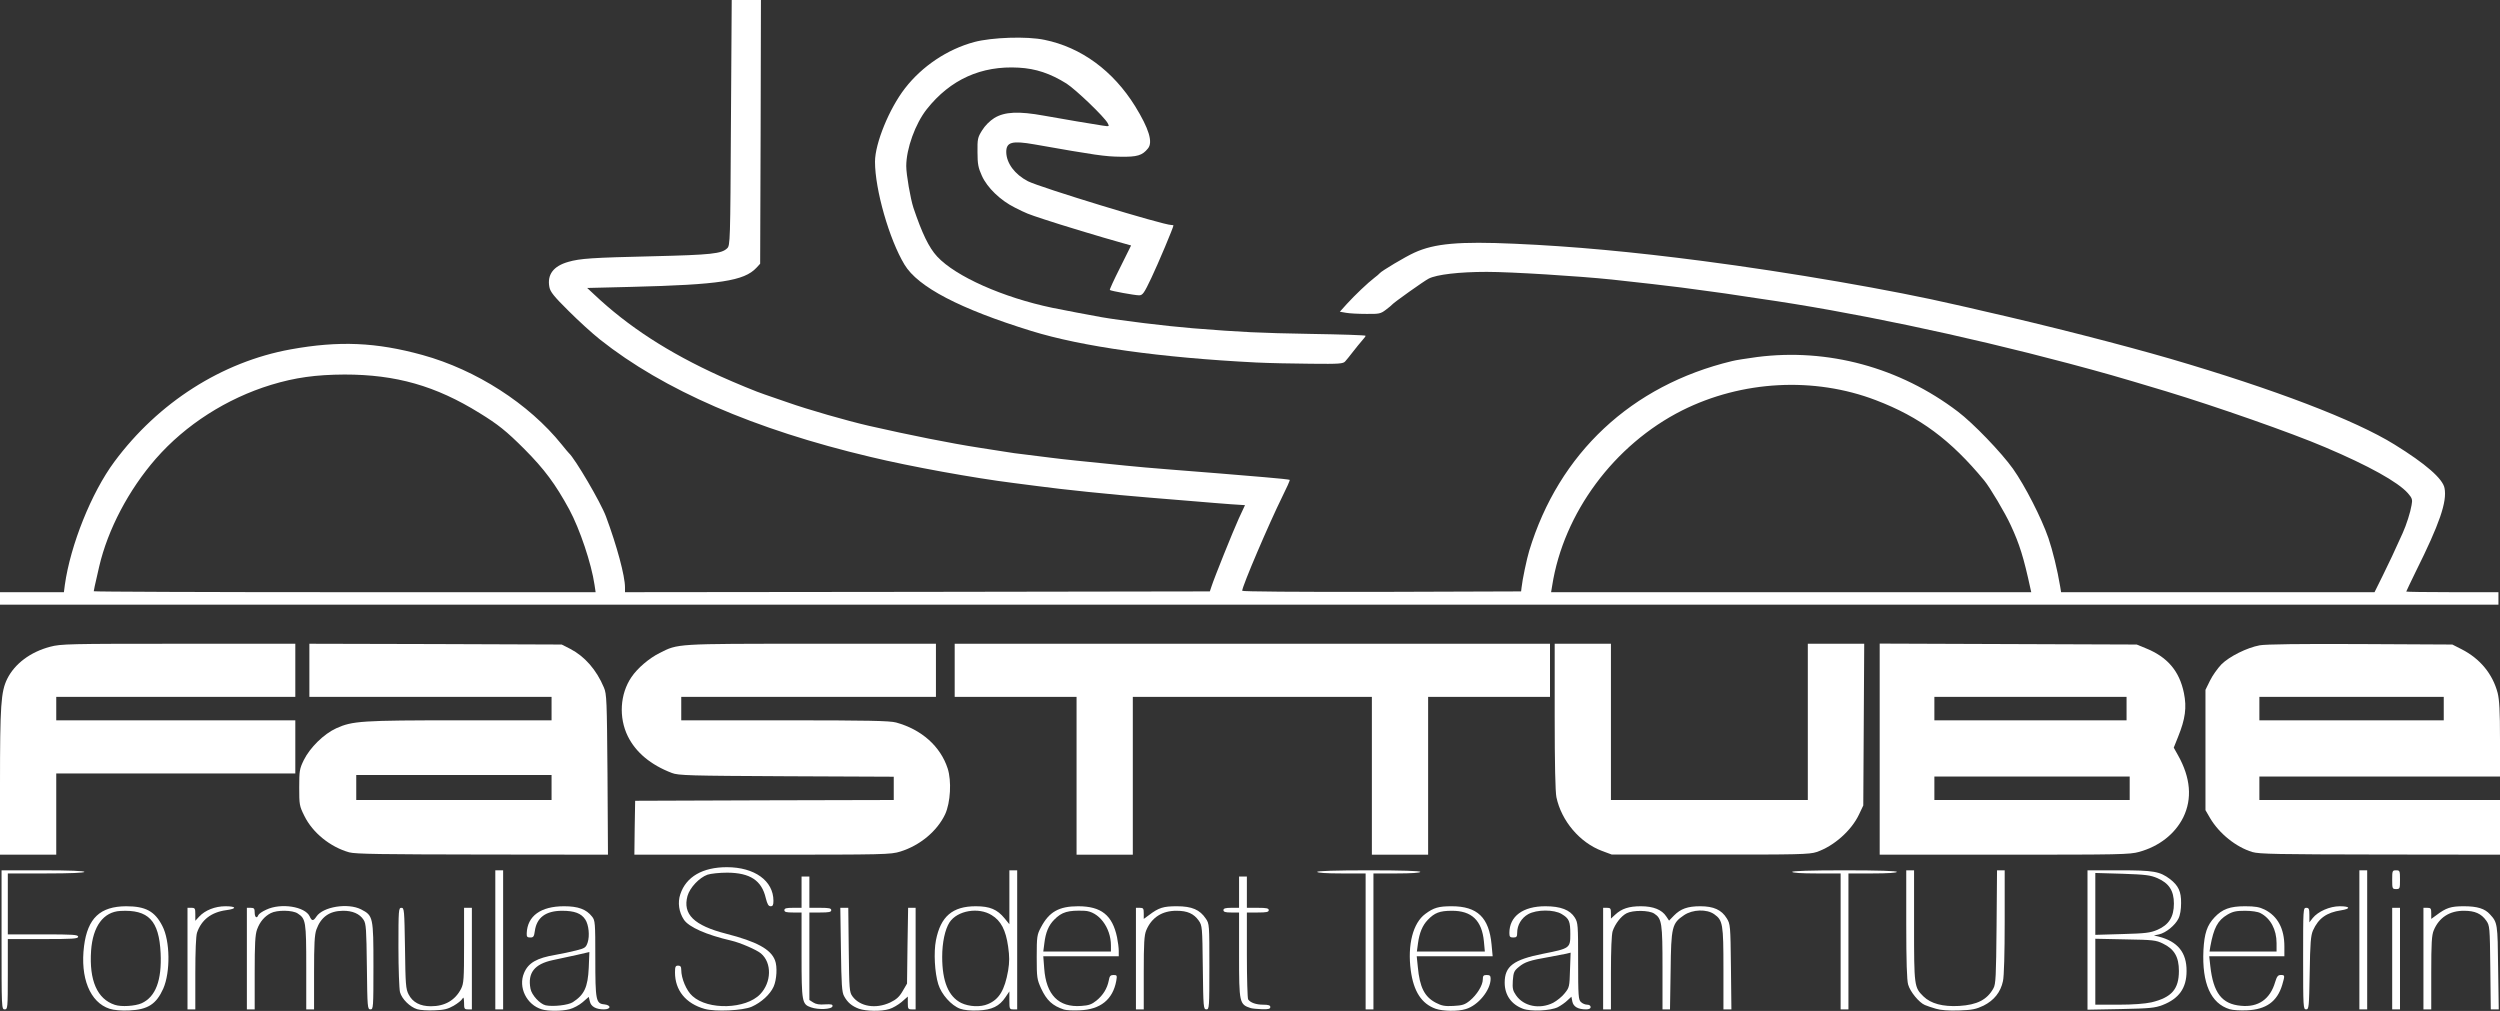 <?xml version="1.0" encoding="UTF-8" standalone="no"?>
<svg
   version="1.0"
   width="1600px"
   height="647px"
   viewBox="0 0 16000 6470"
   preserveAspectRatio="xMidYMid meet"
   id="svg75"
   sodipodi:docname="Fasttube_Logo_Weiß.svg"
   inkscape:export-filename="/home/oskar/Documents/Uni/FaSTTUBe/Medien/MyLogos/Fasttube_Logo_Weiß.png"
   inkscape:export-xdpi="169.33"
   inkscape:export-ydpi="169.33"
   inkscape:version="1.1.1 (3bf5ae0d25, 2021-09-20)"
   xmlns:inkscape="http://www.inkscape.org/namespaces/inkscape"
   xmlns:sodipodi="http://sodipodi.sourceforge.net/DTD/sodipodi-0.dtd"
   xmlns="http://www.w3.org/2000/svg"
   xmlns:svg="http://www.w3.org/2000/svg"
   xmlns:rdf="http://www.w3.org/1999/02/22-rdf-syntax-ns#"
   xmlns:cc="http://creativecommons.org/ns#"
   xmlns:dc="http://purl.org/dc/elements/1.1/">
  <rect x="0" y="0" width="16000" height="6470" fill="#333333" stroke="none"/>
  <defs
     id="defs79" />
  <sodipodi:namedview
     pagecolor="#ffffff"
     bordercolor="#666666"
     borderopacity="1"
     objecttolerance="10"
     gridtolerance="10"
     guidetolerance="10"
     inkscape:pageopacity="0"
     inkscape:pageshadow="2"
     inkscape:window-width="1920"
     inkscape:window-height="1080"
     id="namedview77"
     showgrid="false"
     inkscape:pagecheckerboard="true"
     inkscape:zoom="0.4175"
     inkscape:cx="871.85629"
     inkscape:cy="474.2515"
     inkscape:window-x="0"
     inkscape:window-y="0"
     inkscape:window-maximized="1"
     inkscape:current-layer="svg75" />
  <g
     id="layer101"
     fill="#000000"
     stroke="none"
     style="fill:#ffffff;fill-opacity:1">
    <path
       d="M701 6456 c-125 -41 -189 -198 -163 -402 23 -178 103 -253 269 -254 125 0 184 32 232 126 50 96 52 295 6 401 -45 100 -99 135 -220 140 -50 2 -96 -2 -124 -11z m205 -35 c90 -41 130 -146 122 -321 -10 -209 -78 -280 -258 -270 -108 6 -176 98 -187 254 -13 191 39 310 152 347 41 14 130 8 171 -10z"
       id="path2"
       style="fill:#ffffff;fill-opacity:1" />
    <path
       d="M2670 6459 c-46 -14 -98 -65 -110 -109 -5 -19 -10 -149 -10 -287 0 -242 1 -253 19 -253 18 0 19 12 23 258 3 233 5 261 23 296 26 51 74 76 143 76 89 0 155 -38 193 -112 17 -34 19 -61 19 -278 l0 -240 25 0 25 0 0 325 0 325 -25 0 c-23 0 -25 -4 -25 -42 -1 -34 -3 -39 -11 -26 -5 10 -30 30 -56 45 -37 21 -61 27 -122 29 -42 2 -92 -1 -111 -7z"
       id="path4"
       style="fill:#ffffff;fill-opacity:1" />
    <path
       d="M3468 6460 c-98 -29 -153 -142 -114 -233 27 -65 82 -96 201 -116 39 -7 98 -19 132 -28 57 -14 63 -19 74 -51 14 -43 7 -113 -15 -147 -26 -40 -70 -56 -148 -56 -105 0 -163 43 -175 129 -5 36 -9 42 -29 42 -20 0 -24 -5 -23 -27 4 -111 90 -173 239 -173 90 0 142 19 179 66 20 25 21 38 21 268 0 270 4 289 58 294 45 5 43 32 -3 32 -51 0 -83 -18 -90 -51 l-7 -29 -39 34 c-22 19 -60 39 -84 45 -50 13 -137 13 -177 1z m198 -46 c74 -48 96 -96 102 -220 l4 -101 -78 18 c-44 10 -114 25 -157 34 -117 25 -161 82 -142 182 7 41 60 98 97 107 47 10 145 -1 174 -20z"
       id="path6"
       style="fill:#ffffff;fill-opacity:1" />
    <path
       d="M4510 6457 c-121 -34 -190 -119 -190 -233 0 -37 3 -44 20 -44 15 0 20 7 20 27 0 55 33 134 72 168 100 91 341 84 433 -12 73 -76 76 -201 5 -261 -27 -23 -133 -69 -190 -82 -160 -37 -272 -87 -303 -134 -32 -48 -41 -110 -23 -163 37 -112 143 -173 298 -173 177 0 298 87 298 215 0 27 -4 35 -18 35 -14 0 -21 -13 -31 -52 -26 -113 -100 -162 -246 -163 -50 0 -106 6 -127 13 -53 19 -113 83 -128 136 -32 117 41 189 248 242 195 50 285 99 312 170 16 40 11 125 -9 169 -22 49 -79 101 -140 128 -57 25 -233 33 -301 14z"
       id="path8"
       style="fill:#ffffff;fill-opacity:1" />
    <path
       d="M5497 6456 c-45 -17 -73 -40 -95 -81 -14 -25 -17 -74 -20 -297 l-4 -268 25 0 26 0 3 269 c3 254 4 271 24 298 48 65 148 82 241 39 39 -19 58 -35 80 -73 l28 -48 3 -242 4 -243 24 0 24 0 0 325 0 325 -25 0 c-23 0 -25 -4 -25 -41 l0 -41 -40 35 c-22 18 -57 39 -79 45 -51 16 -147 14 -194 -2z"
       id="path10"
       style="fill:#ffffff;fill-opacity:1" />
    <path
       d="M6145 6456 c-57 -21 -120 -92 -140 -157 -23 -73 -30 -205 -15 -281 30 -153 106 -218 255 -218 90 0 137 20 184 77 l31 38 0 -173 0 -172 25 0 25 0 0 445 0 445 -25 0 c-24 0 -25 -3 -25 -57 l0 -58 -25 37 c-39 58 -86 81 -174 85 -50 2 -90 -2 -116 -11z m178 -30 c72 -30 107 -90 129 -214 9 -56 9 -90 0 -154 -15 -106 -46 -165 -105 -201 -84 -53 -220 -30 -270 46 -29 45 -47 129 -47 221 0 157 40 254 122 295 50 24 123 28 171 7z"
       id="path12"
       style="fill:#ffffff;fill-opacity:1" />
    <path
       d="M6809 6461 c-73 -24 -110 -58 -146 -135 -26 -58 -28 -68 -28 -201 0 -132 2 -143 27 -190 52 -99 115 -135 238 -135 148 0 219 57 249 198 6 29 11 69 11 87 l0 35 -241 0 -242 0 6 78 c12 169 92 251 237 240 48 -3 67 -10 97 -34 43 -35 69 -78 79 -128 5 -30 11 -36 31 -36 22 0 23 3 17 38 -22 119 -101 183 -234 188 -41 2 -87 0 -101 -5z m301 -410 c0 -115 -79 -219 -170 -222 -104 -4 -144 7 -193 57 -36 36 -55 82 -63 150 l-7 54 217 0 216 0 0 -39z"
       id="path14"
       style="fill:#ffffff;fill-opacity:1" />
    <path
       d="M9188 6456 c-90 -32 -141 -111 -159 -245 -22 -164 14 -304 93 -362 54 -40 85 -49 169 -49 164 0 239 72 255 245 l7 75 -243 0 -243 0 7 68 c12 131 43 192 116 230 37 19 57 23 112 20 57 -3 73 -8 105 -34 45 -37 83 -98 83 -136 0 -23 4 -28 25 -28 20 0 25 5 25 24 0 73 -80 171 -159 194 -50 16 -147 14 -193 -2z m309 -431 c-13 -134 -78 -197 -206 -196 -77 0 -110 13 -153 58 -34 35 -54 83 -63 151 l-7 52 218 0 217 0 -6 -65z"
       id="path16"
       style="fill:#ffffff;fill-opacity:1" />
    <path
       d="M9747 6456 c-75 -28 -117 -88 -117 -167 0 -105 55 -147 246 -185 171 -34 174 -36 174 -125 0 -82 -7 -100 -55 -129 -49 -30 -160 -30 -215 1 -43 24 -70 70 -70 118 0 26 -4 31 -25 31 -21 0 -25 -5 -25 -29 0 -107 87 -171 230 -171 98 0 158 23 189 73 20 33 21 46 21 279 0 225 2 246 18 261 10 10 28 17 40 17 13 0 22 6 22 15 0 10 -10 15 -29 15 -52 0 -81 -17 -88 -50 l-6 -31 -26 24 c-14 14 -42 33 -61 43 -47 23 -172 29 -223 10z m193 -38 c24 -13 58 -40 74 -61 30 -37 31 -43 34 -149 l4 -111 -29 7 c-15 3 -65 13 -110 21 -122 21 -155 32 -192 63 -31 25 -35 35 -39 88 -3 50 0 64 20 93 49 72 152 92 238 49z"
       id="path18"
       style="fill:#ffffff;fill-opacity:1" />
    <path
       d="M12390 6456 c-25 -7 -57 -18 -71 -24 -36 -15 -94 -84 -107 -131 -8 -26 -12 -151 -12 -385 l0 -346 25 0 25 0 0 354 c0 388 1 395 60 453 47 46 124 67 229 61 115 -7 179 -40 219 -113 15 -26 17 -78 20 -392 l3 -363 25 0 24 0 0 330 c0 196 -4 349 -11 379 -15 71 -57 123 -124 157 -49 23 -72 28 -159 31 -65 2 -117 -2 -146 -11z"
       id="path20"
       style="fill:#ffffff;fill-opacity:1" />
    <path
       d="M14270 6459 c-121 -37 -178 -165 -168 -378 6 -108 23 -159 71 -210 50 -53 99 -71 195 -71 65 0 92 5 125 21 84 42 127 122 127 236 l0 63 -240 0 -241 0 7 63 c19 172 74 243 196 254 111 11 187 -42 219 -152 11 -36 18 -45 36 -45 27 0 27 2 9 64 -32 106 -103 157 -226 162 -41 2 -91 -1 -110 -7z m300 -423 c0 -87 -39 -159 -103 -192 -16 -9 -57 -15 -98 -15 -57 0 -78 4 -114 25 -62 37 -87 84 -109 204 l-5 32 214 0 215 0 0 -54z"
       id="path22"
       style="fill:#ffffff;fill-opacity:1" />
    <path
       d="M10 6015 l0 -445 265 0 c170 0 265 4 265 10 0 6 -88 10 -245 10 l-245 0 0 195 0 195 225 0 c193 0 225 2 225 15 0 13 -32 15 -225 15 l-225 0 0 225 c0 218 -1 225 -20 225 -20 0 -20 -7 -20 -445z"
       id="path24"
       style="fill:#ffffff;fill-opacity:1" />
    <path
       d="M1200 6135 l0 -325 25 0 c23 0 25 4 25 41 l0 42 25 -27 c37 -40 101 -66 168 -66 71 0 75 16 5 25 -96 13 -159 62 -187 144 -7 21 -11 118 -11 262 l0 229 -25 0 -25 0 0 -325z"
       id="path26"
       style="fill:#ffffff;fill-opacity:1" />
    <path
       d="M1580 6135 l0 -325 25 0 c21 0 25 5 25 30 0 31 14 41 23 17 3 -8 26 -24 51 -35 94 -45 249 -20 278 43 14 31 23 31 43 1 42 -63 201 -89 286 -46 77 40 79 48 79 363 0 268 -1 277 -19 277 -19 0 -20 -10 -23 -273 -3 -240 -5 -276 -21 -300 -25 -39 -72 -59 -133 -58 -86 1 -140 40 -169 120 -12 34 -15 93 -15 277 l0 234 -25 0 -25 0 0 -270 c0 -294 -3 -310 -55 -344 -33 -22 -132 -23 -172 -2 -41 21 -70 56 -88 105 -12 34 -15 93 -15 277 l0 234 -25 0 -25 0 0 -325z"
       id="path28"
       style="fill:#ffffff;fill-opacity:1" />
    <path
       d="M3170 6015 l0 -445 25 0 25 0 0 445 0 445 -25 0 -25 0 0 -445z"
       id="path30"
       style="fill:#ffffff;fill-opacity:1" />
    <path
       d="M5190 6447 c-57 -20 -60 -33 -60 -334 l0 -273 -55 0 c-42 0 -55 -3 -55 -15 0 -12 13 -15 55 -15 l55 0 0 -100 0 -100 25 0 25 0 0 100 0 100 70 0 c56 0 70 3 70 15 0 12 -14 15 -70 15 l-70 0 0 280 0 280 25 16 c17 11 40 15 75 12 41 -2 50 0 48 12 -4 20 -90 24 -138 7z"
       id="path32"
       style="fill:#ffffff;fill-opacity:1" />
    <path
       d="M7270 6135 l0 -325 25 0 c22 0 25 4 25 36 l0 35 33 -24 c63 -48 92 -57 179 -57 96 0 147 22 185 79 23 33 23 39 23 307 0 264 -1 274 -19 274 -19 0 -20 -11 -23 -267 -3 -262 -4 -269 -26 -301 -32 -45 -73 -63 -141 -63 -93 -1 -161 43 -195 125 -13 31 -16 81 -16 272 l0 234 -25 0 -25 0 0 -325z"
       id="path34"
       style="fill:#ffffff;fill-opacity:1" />
    <path
       d="M8005 6452 c-73 -24 -75 -32 -75 -341 l0 -271 -50 0 c-38 0 -50 -4 -50 -15 0 -11 12 -15 50 -15 l50 0 0 -100 0 -100 25 0 25 0 0 100 0 100 70 0 c56 0 70 3 70 15 0 12 -14 15 -70 15 l-70 0 0 273 c0 149 4 277 8 283 14 21 51 34 96 34 34 0 46 4 46 15 0 12 -12 15 -52 14 -29 -1 -62 -4 -73 -7z"
       id="path36"
       style="fill:#ffffff;fill-opacity:1" />
    <path
       d="M8740 6025 l0 -435 -155 0 c-97 0 -155 -4 -155 -10 0 -6 117 -10 330 -10 213 0 330 4 330 10 0 6 -57 10 -150 10 l-150 0 0 435 0 435 -25 0 -25 0 0 -435z"
       id="path38"
       style="fill:#ffffff;fill-opacity:1" />
    <path
       d="M10260 6135 l0 -325 25 0 c22 0 25 4 25 35 l0 34 27 -25 c42 -39 88 -54 165 -54 79 0 134 22 162 65 l18 27 31 -32 c43 -44 88 -60 169 -60 85 0 136 23 169 77 23 37 24 44 27 311 l3 272 -25 0 -26 0 0 -260 c0 -287 -4 -310 -59 -349 -48 -34 -138 -31 -193 6 -77 52 -83 73 -86 356 l-4 247 -24 0 -24 0 0 -265 c0 -288 -4 -316 -53 -348 -33 -22 -137 -23 -177 -2 -35 18 -73 67 -89 114 -7 22 -11 120 -11 267 l0 234 -25 0 -25 0 0 -325z"
       id="path40"
       style="fill:#ffffff;fill-opacity:1" />
    <path
       d="M11780 6025 l0 -435 -155 0 c-97 0 -155 -4 -155 -10 0 -6 118 -10 335 -10 217 0 335 4 335 10 0 6 -58 10 -155 10 l-155 0 0 435 0 435 -25 0 -25 0 0 -435z"
       id="path42"
       style="fill:#ffffff;fill-opacity:1" />
    <path
       d="M13360 6016 l0 -446 204 0 c221 0 258 7 324 56 54 42 72 80 71 154 0 40 -6 78 -17 99 -21 43 -80 91 -124 101 l-33 7 30 7 c122 31 180 102 179 221 0 108 -48 176 -153 217 -50 19 -80 22 -268 26 l-213 4 0 -446z m409 399 c129 -31 176 -84 176 -201 0 -89 -29 -140 -102 -175 -45 -22 -62 -24 -240 -27 l-193 -4 0 211 0 211 148 0 c96 0 169 -6 211 -15z m38 -464 c74 -32 106 -83 106 -168 0 -83 -32 -131 -106 -163 -44 -19 -75 -23 -224 -28 l-173 -5 0 198 0 198 173 -5 c149 -4 179 -8 224 -27z"
       id="path44"
       style="fill:#ffffff;fill-opacity:1" />
    <path
       d="M14740 6135 c0 -318 0 -325 20 -325 17 0 20 7 20 46 l0 47 21 -27 c34 -43 110 -76 174 -76 67 0 72 16 8 26 -93 14 -145 51 -180 129 -14 33 -18 78 -21 273 -4 220 -5 232 -23 232 -18 0 -19 -12 -19 -325z"
       id="path46"
       style="fill:#ffffff;fill-opacity:1" />
    <path
       d="M15100 6015 l0 -445 25 0 25 0 0 445 0 445 -25 0 -25 0 0 -445z"
       id="path48"
       style="fill:#ffffff;fill-opacity:1" />
    <path
       d="M15310 6135 l0 -325 25 0 25 0 0 325 0 325 -25 0 -25 0 0 -325z"
       id="path50"
       style="fill:#ffffff;fill-opacity:1" />
    <path
       d="M15510 6135 l0 -325 25 0 c22 0 25 4 25 36 l0 35 33 -24 c62 -47 92 -57 175 -57 87 0 135 15 168 52 48 52 49 60 52 341 l4 267 -25 0 -26 0 -3 -267 c-3 -262 -4 -269 -26 -301 -32 -45 -73 -63 -141 -63 -93 -1 -161 43 -195 125 -13 31 -16 81 -16 272 l0 234 -25 0 -25 0 0 -325z"
       id="path52"
       style="fill:#ffffff;fill-opacity:1" />
    <path
       d="M15310 5630 c0 -57 1 -60 25 -60 24 0 25 3 25 60 0 57 -1 60 -25 60 -24 0 -25 -3 -25 -60z"
       id="path54"
       style="fill:#ffffff;fill-opacity:1" />
    <path
       d="M0 5023 c0 -511 6 -596 46 -678 48 -97 149 -173 276 -206 67 -18 121 -19 820 -19 l748 0 0 170 0 170 -765 0 -765 0 0 75 0 75 765 0 765 0 0 170 0 170 -765 0 -765 0 0 260 0 260 -180 0 -180 0 0 -447z"
       id="path56"
       style="fill:#ffffff;fill-opacity:1" />
    <path
       d="M2235 5455 c-121 -34 -234 -125 -287 -233 -32 -64 -33 -72 -33 -182 0 -107 2 -119 29 -175 40 -81 129 -168 208 -204 104 -47 160 -51 792 -51 l586 0 0 -75 0 -75 -775 0 -775 0 0 -170 0 -170 808 2 807 3 55 28 c92 48 167 133 215 247 18 42 19 80 23 558 l3 512 -803 -1 c-644 -1 -813 -3 -853 -14z m1295 -415 l0 -80 -625 0 -625 0 0 80 0 80 625 0 625 0 0 -80z"
       id="path58"
       style="fill:#ffffff;fill-opacity:1" />
    <path
       d="M4062 5298 l3 -173 828 -3 827 -2 0 -74 0 -75 -687 -3 c-622 -3 -692 -5 -733 -21 -136 -52 -231 -132 -282 -235 -59 -120 -50 -271 23 -378 39 -58 113 -121 181 -155 119 -60 98 -59 970 -59 l798 0 0 170 0 170 -815 0 -815 0 0 75 0 75 663 0 c532 0 672 3 712 14 164 45 284 153 330 294 26 80 18 219 -16 293 -51 108 -161 200 -287 239 -62 19 -94 20 -883 20 l-819 0 2 -172z"
       id="path60"
       style="fill:#ffffff;fill-opacity:1" />
    <path
       d="M6890 4965 l0 -505 -390 0 -390 0 0 -170 0 -170 1905 0 1905 0 0 170 0 170 -390 0 -390 0 0 505 0 505 -180 0 -180 0 0 -505 0 -505 -765 0 -765 0 0 505 0 505 -180 0 -180 0 0 -505z"
       id="path62"
       style="fill:#ffffff;fill-opacity:1" />
    <path
       d="M10253 5446 c-142 -53 -260 -192 -292 -344 -7 -35 -11 -214 -11 -517 l0 -465 180 0 180 0 0 500 0 500 630 0 630 0 0 -500 0 -500 180 0 181 0 -3 518 -3 517 -27 57 c-49 104 -162 204 -272 241 -44 15 -119 17 -680 16 l-631 0 -62 -23z"
       id="path64"
       style="fill:#ffffff;fill-opacity:1" />
    <path
       d="M12030 4795 l0 -676 823 3 822 3 56 23 c140 56 217 146 246 287 19 93 9 166 -37 280 l-28 70 28 50 c80 143 91 277 33 396 -53 106 -153 185 -282 221 -61 17 -121 18 -863 18 l-798 0 0 -675z m1600 250 l0 -75 -625 0 -625 0 0 75 0 75 625 0 625 0 0 -75z m-20 -510 l0 -75 -615 0 -615 0 0 75 0 75 615 0 615 0 0 -75z"
       id="path66"
       style="fill:#ffffff;fill-opacity:1" />
    <path
       d="M14415 5453 c-105 -32 -212 -118 -271 -218 l-29 -50 0 -385 0 -385 29 -59 c16 -33 49 -79 73 -104 51 -51 164 -107 245 -122 36 -7 265 -10 645 -8 l588 3 59 30 c118 60 199 158 231 280 11 45 15 115 15 297 l0 238 -770 0 -770 0 0 75 0 75 770 0 770 0 0 175 0 175 -767 -1 c-655 -1 -775 -3 -818 -16z m1225 -918 l0 -75 -590 0 -590 0 0 75 0 75 590 0 590 0 0 -75z"
       id="path68"
       style="fill:#ffffff;fill-opacity:1" />
    <path
       d="M0 3830 l0 -40 204 0 205 0 6 -47 c36 -255 170 -590 317 -788 281 -379 688 -639 1128 -719 309 -56 547 -46 844 36 344 95 681 312 891 573 22 28 43 52 46 55 39 35 203 314 237 405 70 188 122 381 122 454 l0 31 1872 -2 1871 -3 10 -30 c19 -59 137 -352 175 -436 l40 -86 -92 -6 c-50 -4 -145 -11 -211 -17 -66 -5 -203 -16 -305 -25 -248 -20 -566 -53 -720 -74 -36 -5 -105 -14 -155 -20 -248 -31 -658 -105 -915 -167 -743 -176 -1323 -428 -1730 -751 -47 -37 -137 -119 -201 -183 -95 -94 -117 -122 -123 -153 -15 -80 26 -134 121 -161 76 -22 153 -27 543 -36 372 -9 438 -16 474 -51 19 -18 20 -41 24 -804 l5 -785 93 0 94 0 -2 844 -3 844 -24 26 c-79 84 -235 108 -799 122 l-284 7 44 41 c217 205 475 373 808 524 93 42 238 102 285 117 22 8 87 30 145 50 130 46 381 118 520 150 263 60 529 113 705 140 55 9 127 20 160 25 33 6 98 15 145 20 47 6 119 15 160 20 68 9 204 23 475 50 55 6 183 17 285 25 102 8 244 19 315 25 72 6 201 17 288 24 86 7 159 15 161 17 3 2 -19 51 -48 109 -84 170 -256 572 -256 601 0 5 349 8 893 7 l892 -3 3 -25 c5 -50 34 -186 49 -235 190 -625 654 -1059 1298 -1214 22 -6 94 -17 160 -26 453 -58 913 66 1285 349 99 75 277 260 353 366 77 109 182 314 227 444 27 80 57 201 75 309 l6 37 1003 0 1003 0 53 -107 c47 -96 67 -138 127 -271 24 -53 50 -135 57 -179 7 -36 4 -45 -24 -77 -63 -71 -249 -175 -530 -294 -215 -92 -696 -260 -1015 -357 -346 -104 -387 -115 -625 -179 -681 -181 -1406 -333 -1980 -415 -41 -6 -104 -16 -140 -21 -36 -6 -114 -17 -175 -25 -60 -8 -144 -19 -185 -25 -74 -10 -270 -32 -445 -51 -211 -22 -643 -49 -800 -49 -177 0 -320 17 -371 43 -30 15 -225 154 -234 166 -3 4 -21 19 -41 34 -33 25 -43 27 -125 26 -49 0 -107 -3 -129 -7 l-40 -7 45 -50 c51 -56 134 -135 176 -167 16 -12 31 -25 34 -29 10 -14 166 -107 222 -132 129 -59 285 -73 643 -57 369 16 755 52 1200 110 560 73 1221 187 1625 281 47 10 123 28 170 39 419 95 889 216 1200 306 666 195 1182 392 1435 549 199 123 309 219 320 279 17 87 -32 229 -184 534 -33 68 -61 126 -61 128 0 2 133 4 295 4 l295 0 0 40 0 40 -7995 0 -7995 0 0 -40z m3805 -87 c-20 -136 -94 -357 -162 -483 -89 -163 -158 -256 -287 -386 -116 -116 -169 -158 -286 -230 -282 -175 -536 -247 -865 -247 -184 1 -315 19 -470 66 -284 87 -547 255 -737 472 -174 199 -308 454 -363 690 -30 130 -35 154 -35 159 0 3 723 6 1606 6 l1606 0 -7 -47z m9190 25 c-44 -203 -70 -285 -126 -406 -36 -79 -133 -242 -170 -287 -214 -259 -411 -406 -694 -514 -395 -151 -857 -126 -1240 66 -434 219 -758 655 -831 1121 l-7 42 1537 0 1536 0 -5 -22z"
       id="path70"
       style="fill:#ffffff;fill-opacity:1" />
    <path
       d="M8040 2320 c-612 -31 -1114 -101 -1440 -202 -456 -141 -725 -281 -811 -424 -98 -162 -189 -481 -189 -659 0 -117 91 -340 192 -470 110 -142 272 -250 443 -296 112 -30 338 -38 450 -14 235 48 439 198 580 425 88 143 115 230 82 270 -36 45 -69 55 -177 53 -97 -1 -159 -10 -550 -79 -143 -25 -180 -15 -180 49 1 71 54 143 139 187 79 40 865 280 918 280 7 0 13 1 13 3 0 12 -99 247 -141 335 -47 99 -56 112 -79 112 -27 0 -181 -28 -187 -34 -3 -2 27 -67 66 -144 l70 -141 -57 -16 c-123 -34 -407 -120 -502 -152 -106 -35 -108 -36 -184 -74 -93 -46 -178 -128 -212 -204 -23 -51 -28 -74 -28 -151 -1 -84 1 -94 29 -139 19 -31 49 -61 79 -80 66 -40 156 -44 316 -15 128 23 312 54 378 64 42 6 43 6 31 -16 -22 -41 -203 -214 -263 -253 -104 -65 -197 -96 -306 -102 -240 -14 -438 76 -588 265 -74 93 -132 254 -132 365 0 54 27 209 46 267 55 163 99 255 152 312 118 127 421 262 737 328 59 12 251 49 315 60 120 21 413 57 585 71 315 25 420 30 753 36 193 3 352 8 352 12 0 3 -10 17 -23 31 -12 14 -38 45 -57 70 -19 25 -42 53 -50 62 -13 16 -35 18 -220 16 -113 -1 -270 -4 -350 -8z"
       id="path72"
       style="fill:#ffffff;fill-opacity:1" />
  </g>
</svg>
